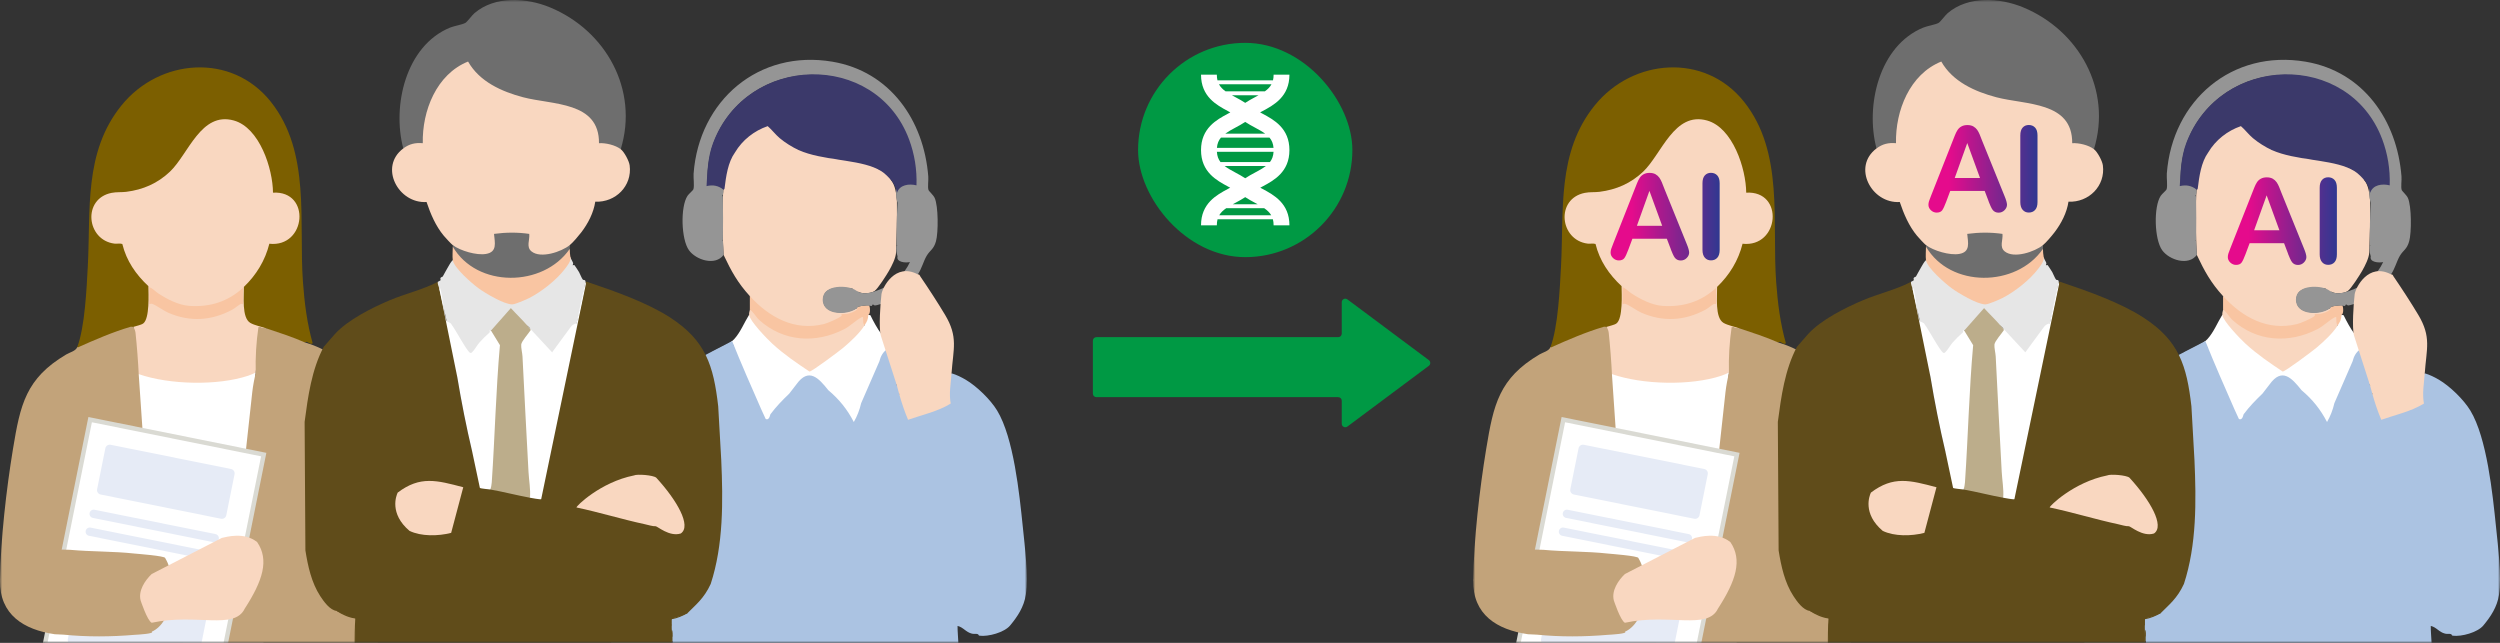 <svg width="560" height="144" viewBox="0 0 560 144" fill="none" xmlns="http://www.w3.org/2000/svg">
<rect x="0" y="0" width="560" height="144" fill="#333333" stroke="none"/>
<g clip-path="url(#clip0_815_187710)">
<mask id="mask0_815_187710" style="mask-type:luminance" maskUnits="userSpaceOnUse" x="330" y="0" width="230" height="144">
<path d="M560 0H330V144H560V0Z" fill="white"/>
</mask>
<g mask="url(#mask0_815_187710)">
<rect x="371" y="136" width="18" height="16" fill="white"/>
<path d="M400.047 76.905C400.028 76.888 399.796 77.067 399.544 76.997C399.186 76.896 398.659 76.3 398.367 76.737L397.328 76.655C394.887 75.74 392.454 74.828 390.029 73.918L389.633 73.547C389.162 73.543 388.691 73.445 388.217 73.253C388.138 73.354 388.064 73.429 388.008 73.418C385.208 72.839 384.592 71.623 384.31 68.941C384.253 68.397 384.185 64.331 384.348 64.119C387.163 61.403 389.021 58.111 390.147 54.383C398.106 55.034 399.454 43.254 390.966 43.357C390.437 38.423 389.113 32.453 385.242 28.998C378.76 23.21 373.603 31.034 370.467 36.092C367.076 41.223 361.244 43.525 355.24 43.5C348.088 44.8 350.226 55.036 357.063 54.239L357.632 54.461C358.629 58.185 360.718 61.316 363.507 63.943C364.055 64.622 363.447 71.537 362.524 72.499C362.069 72.973 360.431 73.683 359.904 73.212C355.603 74.677 351.919 76.254 347.763 77.95C347.443 78.081 347.248 78.272 347.307 77.746C349.013 73.248 349.399 64.65 349.665 59.703C350.345 47.073 348.713 34.109 357.221 23.601C365.729 13.093 381.847 11.757 390.636 22.761C399.686 34.094 396.88 49.699 397.864 63.22C398.199 67.821 398.78 72.476 400.046 76.906L400.047 76.905Z" fill="#7C5F00"/>
<path d="M359.908 73.211C360.506 73.007 361.633 72.793 362.088 72.452C363.551 71.356 363.26 65.833 363.233 64.095C360.425 61.477 358.323 58.429 357.399 54.648C356.825 54.459 356.209 54.645 355.628 54.571C349.34 53.773 348.414 44.502 354.999 43.202C356.134 42.978 357.221 43.102 358.291 42.966C362.058 42.489 365.303 41.072 368.059 38.459C372.214 34.519 375.015 24.934 382.378 26.99C388.147 28.601 391.114 37.793 391.15 43.156C399.729 42.657 398.605 55.504 390.333 54.597C389.394 58.355 387.413 61.592 384.633 64.262C384.678 66.259 384.09 71.166 386.069 72.328C386.989 72.868 388.593 73.19 389.638 73.546C389.332 73.942 388.24 73.248 388.127 73.379C387.883 76.737 387.61 80.102 387.286 83.453L387.051 83.932C378.881 86.975 368.859 86.73 360.748 83.957C360.627 82.405 360.517 80.771 360.41 79.174C360.278 77.192 360.063 75.19 359.908 73.211Z" fill="#F9D7C0"/>
<path d="M383.254 120.728C383.229 120.723 382.967 120.754 382.75 120.728C383.101 119.901 383.916 117.273 382.247 118.041C382.269 117.623 382.211 117.194 382.239 116.776C382.323 115.555 382.724 114.158 382.823 113.03C382.879 112.397 382.586 111.533 382.62 110.947C382.727 109.127 383.872 106.512 383.928 104.684C383.975 103.171 383.262 102.795 381.918 102.5C375.116 101.01 368.213 100.258 361.354 99.215C357.505 98.63 353.674 97.672 349.828 97.053L361.92 99.067L360.745 83.956C360.704 83.371 360.847 83.722 361.132 83.821C367.935 86.186 378.733 86.434 385.565 84.17C386.15 83.976 386.726 83.713 387.283 83.453C386.08 95.899 384.581 108.311 383.252 120.728H383.254Z" fill="white"/>
<path d="M384.424 64.481V68.174C384.261 68.115 384.116 68.01 383.93 68.085C383.564 68.236 382.559 69.09 382.017 69.379C377.354 71.859 372.575 72.171 367.683 70.05C366.674 69.614 364.885 68.306 364.102 68.07C363.809 67.983 363.682 68.076 363.43 68.174V64.311C364.2 64.606 364.769 65.267 365.46 65.725C367.434 67.028 370.018 68.35 372.408 68.517C376.993 68.838 381.035 67.573 384.425 64.481H384.424Z" fill="#F9C5A2"/>
<path d="M415 151.897C415 151.897 412.518 95.37 410.635 87.403C408.753 79.436 398.367 76.736 398.367 76.736C395.491 75.456 392.599 74.555 389.633 73.546C389.059 73.473 388.479 73.374 387.893 73.248C387.396 76.64 387.192 80.041 387.281 83.452C386.974 84.895 386.676 86.343 386.511 87.81L383.392 116.309L383.251 120.728L383.334 121.1C385.437 121.411 386.116 123.383 384.328 124.595C383.254 124.831 383.03 125.557 384.18 125.925C385.458 127.072 384.578 128.375 383.363 129.058L383.454 129.488C384.541 130.843 384.75 132.358 382.716 132.805L382.626 133.053C383.821 135.187 383.691 136.036 381.291 136.967L381.236 137.35L380.227 151.623C380.658 151.623 381.09 151.623 381.521 151.623L381.459 151.897H415Z" fill="#C2A37A"/>
<path d="M360.182 73.854C360.106 73.634 360.009 73.422 359.905 73.212L359.297 73.184C355.258 74.373 351.285 76.096 347.473 77.8C347.692 77.929 347.638 77.911 347.308 77.745C346.969 78.638 345.649 78.919 344.844 79.395C335.786 84.752 334.548 90.623 332.912 100.545C331.427 109.55 330.123 120.944 330.001 130.04L364.501 134.001L361.088 84.047C360.957 81.27 360.658 77.282 360.351 74.506C360.326 74.286 360.257 74.071 360.182 73.854Z" fill="#C2A37A"/>
<path d="M389.075 101.827L350.191 94.001L339.999 144.641L378.883 152.467L389.075 101.827Z" fill="white" stroke="#DADAD3" stroke-miterlimit="10"/>
<path d="M381.754 105.059L354.778 99.63C354.236 99.521 353.709 99.871 353.6 100.413L351.753 109.592C351.644 110.133 351.994 110.66 352.536 110.769L379.512 116.199C380.054 116.308 380.581 115.957 380.69 115.416L382.537 106.237C382.646 105.696 382.296 105.168 381.754 105.059Z" fill="#E6EBF6"/>
<path d="M375.572 136.771L348.596 131.341C348.055 131.232 347.527 131.583 347.418 132.124L345.197 143.159C345.088 143.701 345.439 144.228 345.98 144.337L372.957 149.767C373.498 149.876 374.025 149.525 374.134 148.984L376.355 137.949C376.464 137.407 376.114 136.88 375.572 136.771Z" fill="#E6EBF6"/>
<path d="M378.279 119.64L351.172 114.185C350.667 114.083 350.174 114.41 350.073 114.915C349.971 115.421 350.298 115.913 350.804 116.014L377.911 121.47C378.416 121.572 378.908 121.245 379.01 120.74C379.112 120.234 378.784 119.742 378.279 119.64Z" fill="#E6EBF6"/>
<path d="M377.402 123.64L350.295 118.185C349.789 118.083 349.297 118.41 349.196 118.915C349.094 119.421 349.421 119.913 349.926 120.014L377.034 125.47C377.539 125.572 378.031 125.245 378.133 124.74C378.235 124.234 377.907 123.742 377.402 123.64Z" fill="#E6EBF6"/>
<path d="M360.194 124.001C355.443 123.476 350.44 123.598 345.676 123.156C333.588 122.639 332.18 125.24 330.001 130.04C329.898 137.712 335.339 141.048 342.257 142.068L344.232 142.161C349.456 142.692 354.91 142.648 360.194 142.199C360.949 142.163 364.651 141.943 364 141.501C368.5 139.501 370.261 130.566 367 125.001C366.996 124.519 360.64 124.05 360.194 124.001Z" fill="#C2A37A"/>
<path d="M363.976 139.5C373.976 137.328 382.474 141.229 384.824 136.328C388.878 130.056 390.337 125.42 387.599 121.423C384.664 119.096 380.733 120.273 379.69 120.49L363.976 128.582C362.497 130 360.933 132.294 361.498 134.5C361.498 134.5 362.976 139 363.976 139.5Z" fill="#F9D7C0"/>
<path d="M508.712 33.417C512.795 34.805 517.102 35.551 521.405 36.115C523.558 36.363 525.486 37.031 527.187 38.118C528.077 37.973 529.523 39.428 529.538 40.301C530.564 41.448 530.799 43.53 530.91 45.096C530.951 48.921 530.856 52.802 530.714 56.588C530.631 57.85 529.783 59.517 529.129 60.658C528.593 61.592 526.632 64.692 525.907 65.177C524.991 65.79 523.11 65.888 522.148 65.32C521.823 65.698 520.923 65.132 520.972 64.648C520.463 64.567 519.95 64.504 519.434 64.478C517.507 64.381 514.557 64.354 514.418 66.955C514.294 69.29 516.421 69.991 518.386 69.976C519.787 69.965 520.841 69.581 521.979 69.013C522.32 68.898 522.347 68.972 522.332 69.288C522.299 70.03 519.629 70.853 518.887 70.675C518.412 71.428 517.335 71.878 516.518 72.21C509.673 74.991 503.233 72.333 498.305 67.184L497.961 66.326C495.206 63.303 493.817 60.745 492.082 57.091C491.892 53.696 491.86 50.285 491.881 46.885C491.909 42.524 492.094 37.631 494.433 33.92C494.494 32.565 496.08 31.134 497.146 30.246C498.486 29.13 500.097 28.174 501.796 27.742L502.279 28.068C504.065 30.092 506.046 31.812 508.512 32.955L508.71 33.417H508.712Z" fill="#F9D7C0"/>
<path d="M497.795 70.524C497.936 70.505 498.091 70.521 498.16 70.636C499.285 72.518 500.47 74.092 502.097 75.633C504.718 78.114 508.189 81.158 511.381 82.856C512.001 83.186 521.643 75.325 522.317 74.12C522.689 73.468 523.137 73.053 523.661 72.876C523.571 72.696 523.574 72.475 523.634 72.288C523.797 71.78 524.141 70.742 524.501 70.525L524.968 70.607C526.389 73.519 528.109 76.403 530.908 78.186L531.051 78.753C531.479 78.937 531.478 79.065 531.051 79.257C529.569 78.529 529.586 77.711 528.19 79.167C527.481 79.906 527.597 80.428 527.221 81.221C525.795 84.231 524.59 87.307 523.247 90.345C522.872 91.194 522.104 94.88 521.223 94.882C520.748 94.882 519.888 92.745 519.602 92.298C518.029 89.837 516.653 89.154 514.923 87.237C513.941 86.148 514.282 86.108 512.924 85.206C512.66 85.031 512.444 84.645 512.236 84.55C510.044 83.551 508.2 87.122 507.03 88.408C505.68 89.892 503.937 91.218 502.859 92.969C502.484 93.578 502.511 94.72 501.318 94.12C500.946 93.933 498.468 87.457 498.043 86.481C496.73 83.465 495.007 80.441 494.259 77.247C493.58 77.383 492.626 77.37 492.087 77.836C491.664 78.202 491.491 79.332 491.142 79.413C490.889 79.472 490.438 78.996 490.126 78.965C489.798 78.933 489.502 79.203 489.227 79.258C489.138 78.851 489.434 78.911 489.669 78.785C491.086 78.024 493.392 77.119 494.437 75.987C495.86 74.446 496.694 72.288 497.793 70.527L497.795 70.524Z" fill="white"/>
<path d="M497.965 69.349L498.37 69.229C503.989 76.939 514.97 77.415 522.019 71.272C523.854 69.874 523.78 71.481 523.663 72.875C522.571 74.634 520.47 76.565 518.872 77.908C518.037 78.61 511.842 83.261 511.319 83.227C508.447 81.311 505.547 79.337 503.002 76.992C501.833 75.915 497.941 71.908 497.798 70.525C497.743 70 497.958 69.646 497.966 69.35L497.965 69.349Z" fill="#F9D7C0"/>
<path d="M497.966 66.327C502.265 71.045 507.954 74.222 514.558 72.587C515.381 72.383 517.899 71.313 518.47 70.773C518.645 70.607 518.44 70.369 518.458 70.358C518.531 70.315 519.365 70.368 519.674 70.313C520.36 70.192 521.446 69.861 521.925 69.347C522.173 69.081 521.974 69.026 521.985 69.013C521.838 68.793 522.087 68.565 522.321 68.677C522.581 68.548 524.536 68.31 524.633 68.375C524.92 68.568 525.042 70.342 524.504 70.524C524.423 71.664 524.243 71.942 523.664 72.875C523.205 72.443 523.398 71.791 523.327 71.277C523.295 71.045 523.424 70.989 523.075 71.025C521.613 71.787 520.577 72.976 519.075 73.745C512.699 77.008 505.505 76.575 500.076 71.689C499.368 71.052 498.803 69.896 497.966 69.349C497.993 68.345 497.947 67.331 497.966 66.327Z" fill="#F9C5A2"/>
<path d="M500.483 99.741C500.555 99.813 500.644 100.627 500.065 100.41C499.347 100.141 500.097 99.355 500.483 99.741Z" fill="#EDF0F7"/>
<path d="M530.716 82.613C530.723 82.78 530.714 82.949 530.716 83.117C530.72 83.422 530.726 83.732 530.716 84.037C530.711 84.182 530.787 84.648 530.547 84.375L530.55 81.942C530.846 81.908 530.708 82.414 530.716 82.613Z" fill="#EDF0F7"/>
<path d="M530.888 86.307C530.771 85.913 530.147 85.308 530.888 84.964C530.888 85.411 530.888 85.86 530.888 86.307Z" fill="#EDF0F7"/>
<path d="M539.365 44.332C539.068 43.682 538.057 42.821 537.972 42.534C537.77 41.85 538 40.379 537.936 39.548C536.964 26.99 529.417 16.018 516.474 13.822C499.959 11.02 486.579 22.515 485.368 38.876C485.298 39.817 485.557 41.608 485.332 42.366C485.242 42.671 484.29 43.416 483.99 43.879C482.387 46.346 482.571 53.599 484.32 56.04C485.906 58.253 490.255 59.63 492.085 57.093L491.934 53.853L491.749 53.819C491.853 53.782 491.933 53.744 491.934 53.705C491.989 50.484 491.977 47.176 491.916 43.963C491.916 43.945 491.843 43.928 491.749 43.912C492.044 43.612 492.095 42.692 491.917 42.317C491.579 41.067 489.641 40.893 488.491 41.051C487.828 26.359 500.409 15.176 514.948 16.949C527.27 18.452 534.981 28.678 534.762 40.865C533.198 40.638 530.595 40.939 530.715 42.989C530.731 43.767 530.8 44.707 531.051 45.424C530.876 48.554 530.802 51.727 530.827 54.943L531.051 54.995L530.811 55.049C530.718 55.84 530.799 56.633 531.051 57.43C530.721 58.73 532.802 58.926 533.829 58.702C532.523 61.506 530.299 63.478 527.463 64.687C525.885 65.36 523.719 66.175 522.149 65.321C521.853 65.124 521.283 64.761 520.973 64.649C518.825 63.875 514.329 63.949 514.287 67.081C514.238 70.727 519.908 70.704 521.981 69.014C522.121 68.834 522.142 68.818 522.317 68.678C523.291 68.436 524.275 68.391 525.269 68.543L525.509 68.174L525.951 68.437C526.942 68.383 531.526 66.575 531.704 65.783C531.725 65.688 531.727 65.588 531.724 65.487L532.114 65.605C533.437 64.479 534.667 63.217 535.727 61.839L535.587 61.457C536.487 60.148 536.85 58.525 537.568 57.308C538.329 56.017 539.145 55.893 539.662 54.028C540.2 52.089 540.204 46.167 539.366 44.331L539.365 44.332Z" fill="#959595"/>
<path d="M533.619 31.19C526.161 11.342 497.251 11.96 489.695 32.12C488.555 35.161 488.448 38.49 488.266 41.689C489.759 41.338 490.935 41.588 492.128 42.528L492.291 42.262C492.633 39.509 493.039 36.367 494.648 34.133C496.291 31.372 498.922 29.297 501.962 28.254C502.876 29.035 503.689 30.127 504.646 30.937C505.824 31.934 507.515 32.999 508.924 33.629C511.57 34.811 514.822 35.307 517.99 35.788C518.495 35.872 518.999 35.947 519.504 36.022C522.53 36.501 525.374 37.066 527.4 38.33C528.327 38.908 529.028 39.711 529.751 40.513C530.34 41.291 530.731 42.187 530.927 43.2C531.489 41.374 533.644 41.093 535.293 41.52C535.417 37.994 534.857 34.486 533.619 31.19ZM516.784 35.595C516.379 35.523 515.992 35.438 515.601 35.355C516.344 35.502 517.09 35.635 517.837 35.76C517.487 35.709 517.137 35.657 516.784 35.595Z" fill="#3B396A"/>
<path d="M493.932 130.3C494.251 130.625 492.66 131.52 492.152 130.808C492.059 130.677 492.587 129.236 492.253 128.788C494.005 128.445 492.588 130.327 493.932 130.3Z" fill="#EDF0F7"/>
<path d="M559.101 117.959C558.345 110.573 557.065 98.077 553.36 91.964C551.875 89.515 548.819 86.535 546.324 85.061C545.358 84.491 544.22 83.929 543.146 83.62L542.774 84.074C542.417 85.938 542.314 88.439 542.696 90.262C539.858 91.594 536.921 92.678 533.884 93.513L533.535 93.789C533.015 92.155 532.484 90.514 531.943 88.865L531.39 88.154C531.703 87.467 531.507 86.727 530.886 86.307C530.684 85.808 530.684 85.36 530.886 84.964L530.718 82.613C531.447 82.089 531.505 79.99 531.054 79.255C529.416 76.752 527.483 78.759 526.986 80.927L522.897 90.317C522.544 91.85 521.995 93.256 521.252 94.535C519.813 91.729 517.995 89.465 515.544 87.403C513.362 84.662 511.158 82.255 508.404 86.085L506.786 88.178C505.234 89.664 503.869 91.072 502.575 92.793C502.347 93.745 501.993 94.097 501.513 93.848L500.537 91.727C498.432 86.931 495.956 81.321 493.995 76.397L486.063 80.53C486.061 80.539 486.063 80.558 486.066 80.579C481.443 83.072 473.879 87.875 472.587 93.18C470.705 100.912 466.234 151.203 466.234 151.203L474.682 151.312L474.451 151.62C474.625 151.898 475.088 151.788 475.372 151.791C494.87 151.996 514.41 151.844 533.908 151.788C537.548 151.778 541.219 151.822 544.836 151.715C545.129 151.511 545.035 150.451 544.825 150.109C544.891 149.387 544.831 148.504 544.825 147.758C544.817 146.809 544.69 145.976 544.657 145.072C544.64 144.626 544.677 144.174 544.657 143.729C544.605 142.552 544.484 141.383 544.49 140.204C545.806 140.513 546.306 141.589 547.721 141.941C548.169 142.052 548.683 141.911 549.06 142.061C549.214 142.122 549.14 142.36 549.434 142.398C551.378 142.648 554.966 141.668 556.256 140.121C557.914 138.132 559.374 135.944 559.78 133.225C560.397 129.097 559.55 122.346 559.101 117.956V117.959ZM477.56 151.352L477.827 151.355C477.821 151.446 477.816 151.53 477.81 151.622L477.56 151.352Z" fill="#ABC3E2"/>
<path d="M527.309 75.194C526.815 73.5 527.201 67.919 527.448 65.908C527.66 64.39 530.532 58.759 535.587 61.458C536.003 61.431 536.013 61.718 536.178 61.959C537.974 64.583 540.074 67.813 541.703 70.539C544.675 75.512 543.528 78.135 543.145 83.621C542.988 85.87 542.539 88.149 542.96 90.396C540.081 92.174 536.598 92.911 533.406 94.033C532.585 92.089 531.956 90.183 531.388 88.155C531.215 87.538 531.067 86.923 530.884 86.308L527.309 75.194Z" fill="#F9D7C0"/>
<path d="M491.559 103.027C491.967 112.28 492.066 122.016 489.199 130.802C487.673 134.114 485.791 135.51 483.992 137.35C482.876 137.872 481.713 138.275 480.503 138.557C480.481 138.671 480.454 138.762 480.414 138.768C478.939 139.015 476.887 138.885 475.355 138.745C467.841 138.058 460.685 135.614 453.594 133.106C445.76 130.12 437.937 127.107 430.124 124.067C429.851 124.244 429.767 124.669 430.089 124.843L447.978 131.754C448.05 131.881 448.18 132.221 448.168 132.245C447.786 133.023 438.974 135.088 437.208 135.499C430.714 137.011 424.289 137.966 417.701 138.679C415.845 138.88 413.791 139.06 411.933 138.913C409.497 138.721 407.525 137.827 405.386 136.844C403.91 136.665 402.546 134.776 401.727 133.516C399.764 130.495 398.968 126.801 398.41 123.291L398.234 94.502C398.978 88.876 399.805 82.786 402.52 77.682L404.964 74.884C407.868 71.66 413.32 68.941 417.314 67.249C420.621 65.849 425.021 64.784 428.061 63.133C428.469 63.42 428.817 64.279 428.397 64.644C428.967 66.817 429.434 69.014 429.797 71.236C431.185 75.511 431.953 79.987 432.428 84.457C433.355 90.106 434.475 95.703 435.787 101.247L436.148 101.328L437.777 109.017L439.649 109.279L439.818 109.641C440.587 109.398 441.357 109.55 442.119 109.745C444.299 110.113 446.738 110.614 448.72 111.488L448.978 111.194L450.948 111.482L459.011 72.67C459.143 72.603 459.251 72.531 459.271 72.439C459.952 69.33 460.638 66.189 461.149 63.131C461.501 63.061 461.749 63.219 462.05 63.32C467.776 65.24 475.086 67.86 480.114 71.121C488.09 76.294 489.823 81.859 490.878 91.004L491.558 103.022L491.559 103.027Z" fill="#604C1A"/>
<path d="M420.335 33.249C420.796 31.901 423.06 31.665 424.382 31.73C424.307 24.48 427.621 16.067 434.933 13.518C439.252 20.316 447.41 21.746 454.725 22.838C459.987 23.964 464.244 25.616 464.621 31.73C466.147 31.777 467.69 32.153 468.991 32.97L469.043 33.419C469.836 34.025 470.913 36.051 471.044 37.043C471.65 41.64 467.89 45.383 463.339 45.179C462.977 47.647 461.712 50.081 460.211 52.042C459.628 52.804 458.33 54.345 457.622 54.911L457.416 55.478C453.939 57.795 446.637 59.076 448.233 52.676C445.84 52.371 443.419 52.4 441.023 52.667C441.91 56.957 439.561 57.871 435.633 57.015C434.232 56.71 432.164 56.179 431.42 54.911C431.056 54.642 429.76 53.227 429.409 52.807C427.593 50.634 426.442 47.908 425.548 45.249C419.228 45.661 414.806 37.388 420.334 33.251L420.335 33.249Z" fill="#F9D7C0"/>
<path d="M409.42 151.622L409.258 151.566C409.432 147.616 409.56 143.657 409.641 139.688L410.029 139.557C423.515 140.111 437.065 136.454 449.971 132.661C453.472 133.826 456.995 135.029 460.541 136.27C466.966 138.406 473.634 139.65 480.382 139.863C480.362 141.238 480.403 142.54 480.466 143.899C480.591 146.482 480.647 149.057 480.634 151.623C480.192 151.767 477.972 151.616 477.275 151.623C454.671 151.858 432.027 151.633 409.419 151.623L409.42 151.622Z" fill="#604C1A"/>
<path d="M469.044 33.417C467.832 32.491 465.693 31.987 464.174 32.073C464.253 22.692 453.767 23.527 447.173 21.784C442.362 20.512 437.389 18.284 434.848 13.785C427.76 16.635 424.547 24.832 424.703 32.075C423.002 31.929 421.683 32.242 420.336 33.249C417.802 23.71 420.89 10.26 430.803 6.186C431.753 5.796 433.594 5.517 434.265 5.114C434.694 4.856 435.702 3.442 436.29 2.94C440.875 -0.975 447.931 -0.528 453.201 1.652C465.718 6.83 473.122 20.119 469.044 33.417Z" fill="#6E6E6E"/>
<path d="M457.791 57.596C457.901 58.075 458.279 58.584 458.377 58.92C458.428 59.096 458.247 59.37 458.296 59.443C458.308 59.46 458.558 59.27 458.711 59.429C458.81 59.531 459.561 60.72 459.714 60.967C459.901 61.27 460.307 62.365 460.558 62.638C460.719 62.813 460.967 62.562 461.15 62.968C460.645 66.237 459.959 69.628 459.074 72.798L458.585 72.996C456.972 75.073 455.354 77.127 453.73 79.16L453.318 79.034L448.804 74.17C448.919 73.809 448.723 73.433 448.216 73.043L447.484 72.716L444.443 69.521L440.368 74.125L439.985 74.051C439.778 73.947 439.785 74.099 440.005 74.506C438.55 75.88 437.259 77.35 436.141 78.977C435.358 79.656 434.6 79.246 433.866 77.745L430.816 72.761L430.166 72.388C429.563 69.791 428.973 67.211 428.396 64.649C428.303 64.2 427.979 63.672 428.06 63.138C428.141 63.094 428.638 62.842 428.656 62.811C428.747 62.66 428.6 62.409 428.657 62.289C428.764 62.064 429.123 62.028 429.184 61.926C429.527 61.351 429.89 60.584 430.236 60.034C430.603 59.45 430.911 58.732 431.419 58.269L431.777 58.349C434.075 62.346 439.125 66.136 443.516 67.606C445.476 68.262 448.732 66.427 450.351 65.321C453.03 63.491 456.456 60.901 457.468 57.783L457.788 57.598L457.791 57.596Z" fill="#E6E6E6"/>
<path d="M461.15 63.136C461.199 63.35 461.276 63.55 461.205 63.774L451.226 111.812C451.076 111.94 449.102 111.562 448.722 111.493L448.414 110.954C447.734 99.533 447.088 88.18 446.477 76.895C447.057 75.826 447.727 74.821 448.486 73.878C448.14 73.591 448.051 73.313 448.219 73.044L453.671 78.92L457.798 73.301C458.184 72.77 458.528 72.593 459.146 72.431L461.152 62.969C461.17 63.01 461.139 63.079 461.152 63.137L461.15 63.136Z" fill="white"/>
<path d="M455.691 133.491C462.908 135.993 471.558 138.777 479.211 138.511C481.093 138.446 481.608 138.263 483.321 137.432C483.491 137.349 483.895 137.014 483.995 137.35C482.986 137.953 481.636 138.54 480.475 138.7C480.463 139.479 480.463 140.265 480.468 141.044L480.636 142.723C480.638 143.003 480.636 143.283 480.636 143.563L480.468 143.899C480.045 143.398 480.473 140.208 480.301 140.036C471.712 140.238 463.21 137.626 455.187 134.835C453.458 134.234 451.789 133.354 449.999 132.987C438.555 136.525 425.911 139.571 413.871 140.035C412.484 140.088 411.133 139.946 409.757 139.868L409.422 151.622C409.31 151.622 409.198 151.622 409.086 151.622C409.398 149.963 409.244 148.125 409.254 146.417L409.422 144.738C409.433 142.664 409.451 140.601 409.582 138.533C408.125 138.372 406.593 137.654 405.391 136.847C405.501 136.492 405.886 136.854 406.048 136.946C410.12 139.261 414.702 138.642 419.246 138.189C426.276 137.489 434.299 135.968 441.125 134.202C443.456 133.599 445.76 132.871 448.051 132.144L430.072 125.187C429.315 125.014 429.425 123.821 430.17 123.75" fill="#604C1A"/>
<path d="M431.422 54.909C433.14 56.181 436.729 57.239 438.856 56.884C441.443 56.452 440.838 54.35 440.66 52.391C443.293 52.038 445.92 52.007 448.552 52.392C448.715 53.747 447.794 55.31 449.068 56.326C451.143 57.98 455.756 56.402 457.624 54.909C457.627 55.189 457.62 55.469 457.624 55.749C457.254 57.342 455.583 58.653 454.255 59.582C448.497 63.613 439.833 63.639 434.323 59.142C433.098 58.142 431.695 56.833 431.422 55.245V54.909Z" fill="#6E6E6E"/>
<path d="M457.621 55.749C457.629 56.265 457.678 57.112 457.789 57.596C457.931 58.51 457.069 59.537 456.515 60.268C454.682 62.69 451.27 65.377 448.558 66.753C447.843 67.116 445.457 68.159 444.766 68.182C442.995 68.24 438.649 65.646 437.148 64.545C435.706 63.488 431.656 59.959 431.419 58.267C431.302 57.43 431.419 56.148 431.419 55.245C436.82 64.538 451.655 64.397 457.621 55.749Z" fill="#F9C5A2"/>
<path d="M448.215 73.043C448.375 73.231 448.903 73.775 448.874 73.942C448.422 74.678 446.83 76.415 446.753 77.177C446.686 77.844 447.003 79.125 447.038 79.844C447.462 88.467 447.924 97.074 448.385 105.698C448.488 107.625 448.864 109.55 448.719 111.492C445.747 110.953 442.801 110.167 439.817 109.645C439.603 109.308 439.592 108.874 439.785 108.341C440.301 98.021 440.927 87.692 441.665 77.355L439.824 74.429L439.985 74.049L444.436 69.015C445.661 70.375 447.033 71.651 448.215 73.043Z" fill="#BCAD8B"/>
<path d="M428.398 64.648L428.589 64.539C429.048 65.633 429.647 71.46 430.115 72C430.191 72.088 431.057 72.268 431.158 72.72C431.937 73.663 434.546 78.62 435.282 79.016C435.56 79.166 435.618 79 435.797 78.845C436.259 78.445 436.89 77.295 437.382 76.736C438.082 75.94 438.872 75.179 439.669 74.476C439.883 74.125 439.367 73.636 439.988 74.052L441.986 77.316C441.076 87.537 440.853 97.813 440.154 108.051C440.123 108.499 440.005 109.24 439.82 109.648C439.44 109.582 437.622 109.448 437.492 109.289L435.789 101.253C434.481 95.69 433.361 90.093 432.43 84.463C431.068 77.866 429.77 71.246 428.399 64.65L428.398 64.648Z" fill="white"/>
<path d="M476.838 117.871C477.217 117.826 479.949 120.321 482.498 119.5C484.949 117.821 481.644 112.068 476.998 107C476.314 106.421 472.676 106.149 472 106.5C464.498 108 458.971 113.448 459.135 113.674C464.27 114.753 469.321 116.324 474.448 117.425C475.068 117.559 476.288 117.936 476.838 117.871Z" fill="#F9D7C0"/>
<path d="M419.083 110.342C424.116 106.529 427.842 107.584 433.769 109.143L431.059 119.364C428.159 120.111 424.335 120.181 421.723 118.911C417.16 115.037 418.757 111.023 419.083 110.342Z" fill="#F9D7C0"/>
<path d="M480.631 147.257L480.799 148.936C480.803 149.675 480.892 150.689 480.804 151.379C480.782 151.55 480.802 151.567 480.631 151.622C480.642 149.065 480.266 146.468 480.463 143.898C480.474 143.756 480.468 143.607 480.631 143.562C480.634 144.791 480.625 146.027 480.631 147.256V147.257Z" fill="#371A01"/>
<path d="M480.636 142.723C480.329 142.336 480.471 141.571 480.468 141.044C480.775 141.43 480.633 142.196 480.636 142.723Z" fill="#604C1A"/>
</g>
<rect x="254.93" y="9.6" width="48" height="48" rx="24" fill="#009944"/>
<path d="M288.831 33.62C288.831 28.697 285.338 26.823 282.788 25.456C282.612 25.362 282.44 25.269 282.268 25.176C282.439 25.083 282.612 24.989 282.788 24.895C285.338 23.528 288.831 21.655 288.831 16.732H285.289C285.289 17.202 285.24 17.616 285.149 17.991H272.711C272.619 17.616 272.57 17.202 272.57 16.732H269.029C269.029 21.655 272.522 23.528 275.072 24.895C275.248 24.99 275.42 25.083 275.591 25.176C275.42 25.269 275.247 25.362 275.072 25.456C272.522 26.824 269.029 28.697 269.029 33.62C269.029 38.542 272.522 40.415 275.072 41.783C275.235 41.871 275.396 41.958 275.556 42.044C275.396 42.131 275.235 42.217 275.072 42.305C272.522 43.672 269.029 45.545 269.029 50.468H272.57C272.57 49.956 272.626 49.509 272.734 49.109H285.125C285.233 49.509 285.289 49.956 285.289 50.468H288.831C288.831 45.545 285.338 43.672 282.788 42.305C282.625 42.217 282.464 42.13 282.304 42.044C282.463 41.957 282.625 41.871 282.788 41.783C285.339 40.415 288.831 38.542 288.831 33.62ZM284.372 30.827C284.886 31.437 285.194 32.157 285.27 33.123H272.589C272.666 32.157 272.974 31.437 273.488 30.827H284.372ZM273.396 36.304C272.918 35.695 272.643 34.97 272.584 34.008H285.275C285.217 34.97 284.941 35.695 284.463 36.304H273.396ZM278.93 23.04C278.225 22.568 277.478 22.166 276.746 21.774C276.47 21.627 276.21 21.485 275.959 21.345H281.9C281.65 21.485 281.39 21.627 281.114 21.774C280.383 22.167 279.635 22.568 278.93 23.04ZM284.814 18.876C284.483 19.494 283.984 19.991 283.332 20.46H274.528C273.875 19.992 273.376 19.494 273.046 18.876H284.814ZM276.746 28.577C277.477 28.184 278.225 27.783 278.93 27.311C279.635 27.783 280.383 28.184 281.114 28.577C282.013 29.059 282.777 29.486 283.399 29.942H274.461C275.083 29.485 275.847 29.059 276.746 28.577ZM274.315 37.19H283.545C282.898 37.687 282.084 38.142 281.114 38.662C280.383 39.055 279.635 39.456 278.93 39.928C278.225 39.456 277.478 39.055 276.746 38.662C275.776 38.142 274.962 37.687 274.315 37.19ZM278.93 44.16C279.635 44.632 280.383 45.033 281.115 45.425C281.325 45.538 281.525 45.647 281.721 45.755H276.14C276.335 45.647 276.535 45.538 276.746 45.425C277.478 45.033 278.225 44.632 278.93 44.16ZM273.103 48.224C273.457 47.609 273.984 47.113 274.67 46.641H283.189C283.875 47.113 284.401 47.609 284.756 48.224H273.103Z" fill="white"/>
<path d="M320.063 80.668C320.487 80.985 320.487 81.621 320.063 81.938L301.816 95.545C301.294 95.935 300.551 95.562 300.551 94.91V89.757C300.551 89.32 300.196 88.965 299.759 88.965H245.597C245.159 88.965 244.805 88.611 244.805 88.173V76.317C244.805 75.879 245.159 75.525 245.597 75.525H299.759C300.196 75.525 300.551 75.17 300.551 74.733V67.696C300.551 67.044 301.294 66.672 301.816 67.061L320.063 80.668Z" fill="#009944"/>
<path d="M445.475 45.144L444.569 42.765H436.853L435.946 45.194C435.594 46.138 435.292 46.78 435.04 47.12C434.788 47.447 434.386 47.623 433.807 47.623C433.328 47.623 432.9 47.447 432.523 47.095C432.158 46.742 431.969 46.34 431.969 45.886C431.969 45.622 432.007 45.358 432.095 45.081C432.183 44.804 432.321 44.426 432.523 43.935L437.381 31.613C437.52 31.26 437.683 30.832 437.885 30.341C438.074 29.85 438.288 29.435 438.502 29.108C438.716 28.78 439.005 28.516 439.37 28.315C439.735 28.113 440.176 28.013 440.692 28.013C441.208 28.013 441.674 28.113 442.026 28.315C442.379 28.516 442.668 28.78 442.895 29.095C443.109 29.41 443.297 29.762 443.448 30.127C443.599 30.492 443.788 30.983 444.027 31.6L448.987 43.847C449.377 44.779 449.566 45.458 449.566 45.874C449.566 46.289 449.377 46.717 449.012 47.082C448.647 47.447 448.206 47.636 447.69 47.636C447.388 47.636 447.124 47.586 446.91 47.472C446.696 47.359 446.507 47.221 446.369 47.032C446.218 46.843 446.067 46.566 445.89 46.176C445.727 45.798 445.576 45.458 445.462 45.156L445.475 45.144ZM437.86 39.87H443.524L440.667 32.041L437.86 39.87ZM452.549 45.27V30.329C452.549 29.548 452.725 28.969 453.078 28.579C453.43 28.189 453.883 28 454.45 28C455.016 28 455.494 28.189 455.859 28.579C456.212 28.957 456.401 29.548 456.401 30.329V45.27C456.401 46.05 456.224 46.642 455.859 47.032C455.507 47.422 455.029 47.611 454.45 47.611C453.871 47.611 453.443 47.409 453.09 47.019C452.738 46.629 452.549 46.037 452.549 45.27Z" fill="url(#paint0_linear_815_187710)"/>
<path d="M374.28 55.857L373.373 53.478H365.657L364.751 55.907C364.399 56.852 364.097 57.493 363.845 57.833C363.593 58.161 363.19 58.337 362.611 58.337C362.133 58.337 361.705 58.161 361.327 57.808C360.962 57.456 360.774 57.053 360.774 56.6C360.774 56.335 360.811 56.071 360.899 55.794C360.988 55.517 361.126 55.14 361.327 54.649L366.186 42.326C366.325 41.974 366.488 41.545 366.69 41.055C366.878 40.564 367.092 40.148 367.306 39.821C367.52 39.494 367.81 39.23 368.175 39.028C368.54 38.827 368.98 38.726 369.497 38.726C370.013 38.726 370.478 38.827 370.831 39.028C371.183 39.23 371.473 39.494 371.699 39.809C371.913 40.123 372.102 40.476 372.253 40.841C372.404 41.206 372.593 41.697 372.832 42.313L377.791 54.561C378.182 55.492 378.37 56.172 378.37 56.587C378.37 57.003 378.182 57.431 377.817 57.795C377.452 58.161 377.011 58.349 376.495 58.349C376.193 58.349 375.929 58.299 375.715 58.186C375.501 58.072 375.312 57.934 375.173 57.745C375.022 57.556 374.871 57.279 374.695 56.889C374.531 56.512 374.38 56.172 374.267 55.87L374.28 55.857ZM366.664 50.583H372.329L369.471 42.754L366.664 50.583ZM381.354 55.983V41.042C381.354 40.262 381.53 39.683 381.882 39.292C382.235 38.902 382.688 38.713 383.254 38.713C383.821 38.713 384.299 38.902 384.664 39.292C385.017 39.67 385.205 40.262 385.205 41.042V55.983C385.205 56.763 385.029 57.355 384.664 57.745C384.312 58.135 383.833 58.324 383.254 58.324C382.675 58.324 382.247 58.123 381.895 57.733C381.542 57.342 381.354 56.751 381.354 55.983Z" fill="url(#paint1_linear_815_187710)"/>
<path d="M512.537 56.857L511.631 54.478H503.915L503.009 56.907C502.657 57.852 502.354 58.493 502.103 58.833C501.851 59.161 501.448 59.337 500.869 59.337C500.391 59.337 499.963 59.161 499.585 58.808C499.22 58.456 499.031 58.053 499.031 57.6C499.031 57.335 499.069 57.071 499.157 56.794C499.245 56.517 499.384 56.14 499.585 55.649L504.444 43.326C504.582 42.974 504.746 42.545 504.947 42.055C505.136 41.564 505.35 41.148 505.564 40.821C505.778 40.494 506.068 40.23 506.433 40.028C506.798 39.827 507.238 39.726 507.754 39.726C508.27 39.726 508.736 39.827 509.089 40.028C509.441 40.23 509.731 40.494 509.957 40.809C510.171 41.123 510.36 41.476 510.511 41.841C510.662 42.206 510.851 42.697 511.09 43.313L516.049 55.561C516.439 56.492 516.628 57.172 516.628 57.587C516.628 58.003 516.439 58.431 516.074 58.795C515.709 59.161 515.269 59.349 514.753 59.349C514.451 59.349 514.186 59.299 513.972 59.186C513.758 59.072 513.57 58.934 513.431 58.745C513.28 58.556 513.129 58.279 512.953 57.889C512.789 57.512 512.638 57.172 512.525 56.87L512.537 56.857ZM504.922 51.583H510.586L507.729 43.754L504.922 51.583ZM519.611 56.983V42.042C519.611 41.262 519.788 40.683 520.14 40.292C520.493 39.902 520.946 39.713 521.512 39.713C522.079 39.713 522.557 39.902 522.922 40.292C523.274 40.67 523.463 41.262 523.463 42.042V56.983C523.463 57.763 523.287 58.355 522.922 58.745C522.569 59.135 522.091 59.324 521.512 59.324C520.933 59.324 520.505 59.123 520.153 58.733C519.8 58.342 519.611 57.751 519.611 56.983Z" fill="url(#paint2_linear_815_187710)"/>
<mask id="mask1_815_187710" style="mask-type:luminance" maskUnits="userSpaceOnUse" x="0" y="0" width="230" height="144">
<path d="M230 0H0V144H230V0Z" fill="white"/>
</mask>
<g mask="url(#mask1_815_187710)">
<rect x="41" y="136" width="18" height="16" fill="white"/>
<path d="M70.047 76.905C70.028 76.888 69.796 77.067 69.544 76.997C69.186 76.896 68.659 76.3 68.367 76.737L67.328 76.655C64.887 75.74 62.454 74.828 60.029 73.918L59.633 73.547C59.162 73.543 58.691 73.445 58.217 73.253C58.138 73.354 58.064 73.429 58.008 73.418C55.208 72.839 54.592 71.623 54.31 68.941C54.253 68.397 54.185 64.331 54.348 64.119C57.163 61.403 59.021 58.111 60.147 54.383C68.106 55.034 69.454 43.254 60.966 43.357C60.437 38.423 59.113 32.453 55.242 28.998C48.76 23.21 43.603 31.034 40.467 36.092C37.076 41.223 31.244 43.525 25.24 43.5C18.088 44.8 20.226 55.036 27.063 54.239L27.632 54.461C28.629 58.185 30.718 61.316 33.507 63.943C34.055 64.622 33.447 71.537 32.524 72.499C32.069 72.973 30.431 73.683 29.904 73.212C25.603 74.677 21.919 76.254 17.763 77.95C17.443 78.081 17.248 78.272 17.307 77.746C19.013 73.248 19.399 64.65 19.665 59.703C20.345 47.073 18.713 34.109 27.221 23.601C35.729 13.093 51.847 11.757 60.636 22.761C69.686 34.094 66.88 49.699 67.864 63.22C68.199 67.821 68.78 72.476 70.046 76.906L70.047 76.905Z" fill="#7C5F00"/>
<path d="M29.908 73.211C30.506 73.007 31.633 72.793 32.088 72.452C33.551 71.356 33.26 65.833 33.233 64.095C30.425 61.477 28.323 58.429 27.399 54.648C26.825 54.459 26.209 54.645 25.628 54.571C19.34 53.773 18.414 44.502 24.999 43.202C26.134 42.978 27.221 43.102 28.291 42.966C32.058 42.489 35.303 41.072 38.059 38.459C42.214 34.519 45.015 24.934 52.378 26.99C58.147 28.601 61.114 37.793 61.15 43.156C69.729 42.657 68.605 55.504 60.333 54.597C59.394 58.355 57.413 61.592 54.633 64.262C54.678 66.259 54.09 71.166 56.069 72.328C56.989 72.868 58.593 73.19 59.638 73.546C59.332 73.942 58.24 73.248 58.127 73.379C57.883 76.737 57.61 80.102 57.286 83.453L57.051 83.932C48.881 86.975 38.859 86.73 30.748 83.957C30.627 82.405 30.517 80.771 30.41 79.174C30.278 77.192 30.063 75.19 29.908 73.211Z" fill="#F9D7C0"/>
<path d="M53.254 120.728C53.229 120.723 52.967 120.754 52.75 120.728C53.101 119.901 53.916 117.273 52.247 118.041C52.269 117.623 52.211 117.194 52.239 116.776C52.323 115.555 52.724 114.158 52.823 113.03C52.879 112.397 52.586 111.533 52.62 110.947C52.727 109.127 53.872 106.512 53.928 104.684C53.975 103.171 53.262 102.795 51.918 102.5C45.116 101.01 38.213 100.258 31.354 99.215C27.505 98.63 23.674 97.672 19.828 97.053L31.92 99.067L30.745 83.956C30.704 83.371 30.847 83.722 31.132 83.821C37.935 86.186 48.733 86.434 55.565 84.17C56.15 83.976 56.726 83.713 57.283 83.453C56.08 95.899 54.581 108.311 53.252 120.728H53.254Z" fill="white"/>
<path d="M54.424 64.481V68.174C54.261 68.115 54.116 68.01 53.93 68.085C53.564 68.236 52.559 69.09 52.017 69.379C47.354 71.859 42.575 72.171 37.683 70.05C36.674 69.614 34.885 68.306 34.102 68.07C33.809 67.983 33.682 68.076 33.43 68.174V64.311C34.2 64.606 34.769 65.267 35.46 65.725C37.434 67.028 40.018 68.35 42.408 68.517C46.993 68.838 51.035 67.573 54.425 64.481H54.424Z" fill="#F9C5A2"/>
<path d="M85 151.897C85 151.897 82.518 95.37 80.635 87.403C78.753 79.436 68.367 76.736 68.367 76.736C65.491 75.456 62.599 74.555 59.633 73.546C59.059 73.473 58.479 73.374 57.893 73.248C57.396 76.64 57.192 80.041 57.281 83.452C56.974 84.895 56.676 86.343 56.511 87.81L53.392 116.309L53.251 120.728L53.334 121.1C55.437 121.411 56.116 123.383 54.328 124.595C53.254 124.831 53.03 125.557 54.18 125.925C55.458 127.072 54.578 128.375 53.363 129.058L53.454 129.488C54.541 130.843 54.75 132.358 52.716 132.805L52.626 133.053C53.821 135.187 53.691 136.036 51.291 136.967L51.236 137.35L50.227 151.623C50.658 151.623 51.09 151.623 51.521 151.623L51.459 151.897H85Z" fill="#C2A37A"/>
<path d="M30.182 73.854C30.106 73.634 30.009 73.422 29.905 73.212L29.297 73.184C25.258 74.373 21.285 76.096 17.473 77.8C17.692 77.929 17.638 77.911 17.308 77.745C16.969 78.638 15.649 78.919 14.844 79.395C5.786 84.752 4.548 90.623 2.912 100.545C1.427 109.55 0.123 120.944 0.001 130.04L34.501 134.001L31.088 84.047C30.957 81.27 30.658 77.282 30.351 74.506C30.326 74.286 30.257 74.071 30.182 73.854Z" fill="#C2A37A"/>
<path d="M59.075 101.827L20.191 94.001L9.999 144.641L48.883 152.467L59.075 101.827Z" fill="white" stroke="#DADAD3" stroke-miterlimit="10"/>
<path d="M51.754 105.059L24.778 99.63C24.236 99.521 23.709 99.871 23.6 100.413L21.753 109.592C21.644 110.133 21.994 110.66 22.536 110.769L49.512 116.199C50.054 116.308 50.581 115.957 50.69 115.416L52.537 106.237C52.646 105.696 52.296 105.168 51.754 105.059Z" fill="#E6EBF6"/>
<path d="M45.572 136.771L18.596 131.341C18.055 131.232 17.527 131.583 17.418 132.124L15.197 143.159C15.088 143.701 15.439 144.228 15.98 144.337L42.957 149.767C43.498 149.876 44.026 149.525 44.135 148.984L46.355 137.949C46.464 137.407 46.114 136.88 45.572 136.771Z" fill="#E6EBF6"/>
<path d="M48.279 119.64L21.172 114.185C20.667 114.083 20.174 114.41 20.073 114.915C19.971 115.421 20.298 115.913 20.804 116.014L47.911 121.47C48.416 121.572 48.908 121.245 49.01 120.74C49.112 120.234 48.785 119.742 48.279 119.64Z" fill="#E6EBF6"/>
<path d="M47.402 123.64L20.295 118.185C19.789 118.083 19.297 118.41 19.196 118.915C19.094 119.421 19.421 119.913 19.926 120.014L47.034 125.47C47.539 125.572 48.031 125.245 48.133 124.74C48.234 124.234 47.907 123.742 47.402 123.64Z" fill="#E6EBF6"/>
<path d="M30.194 124.001C25.443 123.476 20.44 123.598 15.676 123.156C3.588 122.639 2.18 125.24 0.001 130.04C-0.102 137.712 5.339 141.048 12.257 142.068L14.232 142.161C19.456 142.692 24.91 142.648 30.194 142.199C30.949 142.163 34.651 141.943 34 141.501C38.5 139.501 40.261 130.566 37 125.001C36.996 124.519 30.64 124.05 30.194 124.001Z" fill="#C2A37A"/>
<path d="M33.976 139.5C43.976 137.328 52.474 141.229 54.824 136.328C58.878 130.056 60.337 125.42 57.599 121.423C54.664 119.096 50.733 120.273 49.69 120.49L33.976 128.582C32.497 130 30.933 132.294 31.498 134.5C31.498 134.5 32.976 139 33.976 139.5Z" fill="#F9D7C0"/>
<path d="M178.712 33.417C182.795 34.805 187.102 35.551 191.405 36.115C193.558 36.363 195.486 37.031 197.187 38.118C198.077 37.973 199.523 39.428 199.538 40.301C200.564 41.448 200.799 43.53 200.91 45.096C200.951 48.921 200.856 52.802 200.714 56.588C200.631 57.85 199.783 59.517 199.129 60.658C198.593 61.592 196.632 64.692 195.907 65.177C194.991 65.79 193.11 65.888 192.148 65.32C191.823 65.698 190.923 65.132 190.972 64.648C190.463 64.567 189.95 64.504 189.434 64.478C187.507 64.381 184.557 64.354 184.418 66.955C184.294 69.29 186.421 69.991 188.386 69.976C189.787 69.965 190.841 69.581 191.979 69.013C192.32 68.898 192.347 68.972 192.332 69.288C192.299 70.03 189.629 70.853 188.887 70.675C188.412 71.428 187.335 71.878 186.518 72.21C179.673 74.991 173.233 72.333 168.305 67.184L167.961 66.326C165.206 63.303 163.817 60.745 162.082 57.091C161.892 53.696 161.86 50.285 161.881 46.885C161.909 42.524 162.094 37.631 164.433 33.92C164.494 32.565 166.08 31.134 167.146 30.246C168.486 29.13 170.097 28.174 171.796 27.742L172.279 28.068C174.065 30.092 176.046 31.812 178.512 32.955L178.71 33.417H178.712Z" fill="#F9D7C0"/>
<path d="M167.795 70.524C167.936 70.505 168.091 70.521 168.16 70.636C169.285 72.518 170.47 74.092 172.097 75.633C174.718 78.114 178.189 81.158 181.381 82.856C182.001 83.186 191.643 75.325 192.317 74.12C192.689 73.468 193.137 73.053 193.661 72.876C193.571 72.696 193.574 72.475 193.634 72.288C193.797 71.78 194.141 70.742 194.501 70.525L194.968 70.607C196.389 73.519 198.109 76.403 200.908 78.186L201.051 78.753C201.479 78.937 201.478 79.065 201.051 79.257C199.569 78.529 199.586 77.711 198.19 79.167C197.481 79.906 197.597 80.428 197.221 81.221C195.795 84.231 194.59 87.307 193.247 90.345C192.872 91.194 192.104 94.88 191.223 94.882C190.748 94.882 189.888 92.745 189.602 92.298C188.029 89.837 186.653 89.154 184.923 87.237C183.941 86.148 184.282 86.108 182.924 85.206C182.66 85.031 182.444 84.645 182.236 84.55C180.044 83.551 178.2 87.122 177.03 88.408C175.68 89.892 173.937 91.218 172.859 92.969C172.484 93.578 172.511 94.72 171.318 94.12C170.946 93.933 168.468 87.457 168.043 86.481C166.73 83.465 165.007 80.441 164.259 77.247C163.58 77.383 162.626 77.37 162.087 77.836C161.664 78.202 161.491 79.332 161.142 79.413C160.889 79.472 160.438 78.996 160.126 78.965C159.798 78.933 159.502 79.203 159.227 79.258C159.138 78.851 159.434 78.911 159.669 78.785C161.086 78.024 163.392 77.119 164.437 75.987C165.86 74.446 166.694 72.288 167.793 70.527L167.795 70.524Z" fill="white"/>
<path d="M167.965 69.349L168.37 69.229C173.989 76.939 184.97 77.415 192.019 71.272C193.854 69.874 193.78 71.481 193.663 72.875C192.571 74.634 190.47 76.565 188.872 77.908C188.037 78.61 181.842 83.261 181.319 83.227C178.447 81.311 175.547 79.337 173.002 76.992C171.833 75.915 167.941 71.908 167.798 70.525C167.743 70 167.958 69.646 167.966 69.35L167.965 69.349Z" fill="#F9D7C0"/>
<path d="M167.966 66.327C172.265 71.045 177.954 74.222 184.558 72.587C185.381 72.383 187.899 71.313 188.47 70.773C188.645 70.607 188.44 70.369 188.458 70.358C188.531 70.315 189.365 70.368 189.674 70.313C190.36 70.192 191.446 69.861 191.925 69.347C192.173 69.081 191.974 69.026 191.985 69.013C191.838 68.793 192.087 68.565 192.321 68.677C192.581 68.548 194.536 68.31 194.633 68.375C194.92 68.568 195.042 70.342 194.504 70.524C194.423 71.664 194.243 71.942 193.664 72.875C193.205 72.443 193.398 71.791 193.327 71.277C193.295 71.045 193.424 70.989 193.075 71.025C191.613 71.787 190.577 72.976 189.075 73.745C182.699 77.008 175.505 76.575 170.076 71.689C169.368 71.052 168.803 69.896 167.966 69.349C167.993 68.345 167.947 67.331 167.966 66.327Z" fill="#F9C5A2"/>
<path d="M170.483 99.741C170.555 99.813 170.644 100.627 170.065 100.41C169.347 100.141 170.097 99.355 170.483 99.741Z" fill="#EDF0F7"/>
<path d="M200.716 82.613C200.723 82.78 200.714 82.949 200.716 83.117C200.72 83.422 200.726 83.732 200.716 84.037C200.711 84.182 200.787 84.648 200.547 84.375L200.55 81.942C200.846 81.908 200.708 82.414 200.716 82.613Z" fill="#EDF0F7"/>
<path d="M200.888 86.307C200.771 85.913 200.147 85.308 200.888 84.964C200.888 85.411 200.888 85.86 200.888 86.307Z" fill="#EDF0F7"/>
<path d="M209.365 44.332C209.068 43.682 208.057 42.821 207.972 42.534C207.77 41.85 208 40.379 207.936 39.548C206.964 26.99 199.417 16.018 186.474 13.822C169.959 11.02 156.579 22.515 155.368 38.876C155.298 39.817 155.557 41.608 155.332 42.366C155.242 42.671 154.29 43.416 153.99 43.879C152.387 46.346 152.571 53.599 154.32 56.04C155.906 58.253 160.255 59.63 162.085 57.093L161.934 53.853L161.749 53.819C161.853 53.782 161.933 53.744 161.934 53.705C161.989 50.484 161.977 47.176 161.916 43.963C161.916 43.945 161.843 43.928 161.749 43.912C162.044 43.612 162.095 42.692 161.917 42.317C161.579 41.067 159.641 40.893 158.491 41.051C157.828 26.359 170.409 15.176 184.948 16.949C197.27 18.452 204.981 28.678 204.762 40.865C203.198 40.638 200.595 40.939 200.715 42.989C200.731 43.767 200.8 44.707 201.051 45.424C200.876 48.554 200.802 51.727 200.827 54.943L201.051 54.995L200.811 55.049C200.718 55.84 200.799 56.633 201.051 57.43C200.721 58.73 202.802 58.926 203.829 58.702C202.523 61.506 200.299 63.478 197.463 64.687C195.885 65.36 193.719 66.175 192.149 65.321C191.853 65.124 191.283 64.761 190.973 64.649C188.825 63.875 184.329 63.949 184.287 67.081C184.238 70.727 189.908 70.704 191.981 69.014C192.121 68.834 192.142 68.818 192.317 68.678C193.291 68.436 194.275 68.391 195.269 68.543L195.509 68.174L195.951 68.437C196.942 68.383 201.526 66.575 201.704 65.783C201.725 65.688 201.727 65.588 201.724 65.487L202.114 65.605C203.437 64.479 204.667 63.217 205.727 61.839L205.587 61.457C206.487 60.148 206.85 58.525 207.568 57.308C208.329 56.017 209.145 55.893 209.662 54.028C210.2 52.089 210.204 46.167 209.366 44.331L209.365 44.332Z" fill="#959595"/>
<path d="M203.619 31.19C196.161 11.342 167.251 11.96 159.695 32.12C158.555 35.161 158.448 38.49 158.266 41.689C159.759 41.338 160.935 41.588 162.128 42.528L162.291 42.262C162.633 39.509 163.039 36.367 164.648 34.133C166.291 31.372 168.922 29.297 171.962 28.254C172.876 29.035 173.689 30.127 174.646 30.937C175.824 31.934 177.515 32.999 178.924 33.629C181.57 34.811 184.822 35.307 187.99 35.788C188.495 35.872 188.999 35.947 189.504 36.022C192.53 36.501 195.374 37.066 197.4 38.33C198.327 38.908 199.028 39.711 199.751 40.513C200.34 41.291 200.731 42.187 200.927 43.2C201.489 41.374 203.644 41.093 205.293 41.52C205.417 37.994 204.857 34.486 203.619 31.19ZM186.784 35.595C186.379 35.523 185.992 35.438 185.601 35.355C186.344 35.502 187.09 35.635 187.837 35.76C187.487 35.709 187.137 35.657 186.784 35.595Z" fill="#3B396A"/>
<path d="M163.932 130.3C164.251 130.625 162.66 131.52 162.152 130.808C162.059 130.677 162.587 129.236 162.253 128.788C164.005 128.445 162.588 130.327 163.932 130.3Z" fill="#EDF0F7"/>
<path d="M229.101 117.959C228.345 110.573 227.065 98.077 223.36 91.964C221.875 89.515 218.819 86.535 216.324 85.061C215.358 84.491 214.22 83.929 213.146 83.62L212.774 84.074C212.417 85.938 212.314 88.439 212.696 90.262C209.858 91.594 206.921 92.678 203.884 93.513L203.535 93.789C203.015 92.155 202.484 90.514 201.943 88.865L201.39 88.154C201.703 87.467 201.507 86.727 200.886 86.307C200.684 85.808 200.684 85.36 200.886 84.964L200.718 82.613C201.447 82.089 201.505 79.99 201.054 79.255C199.416 76.752 197.483 78.759 196.986 80.927L192.897 90.317C192.544 91.85 191.995 93.256 191.252 94.535C189.813 91.729 187.995 89.465 185.544 87.403C183.362 84.662 181.158 82.255 178.404 86.085L176.786 88.178C175.234 89.664 173.869 91.072 172.575 92.793C172.347 93.745 171.993 94.097 171.513 93.848L170.537 91.727C168.432 86.931 165.956 81.321 163.995 76.397L156.063 80.53C156.061 80.539 156.063 80.558 156.066 80.579C151.443 83.072 143.879 87.875 142.587 93.18C140.705 100.912 136.234 151.203 136.234 151.203L144.682 151.312L144.451 151.62C144.625 151.898 145.088 151.788 145.372 151.791C164.87 151.996 184.41 151.844 203.908 151.788C207.548 151.778 211.219 151.822 214.836 151.715C215.129 151.511 215.035 150.451 214.825 150.109C214.891 149.387 214.831 148.504 214.825 147.758C214.817 146.809 214.69 145.976 214.657 145.072C214.64 144.626 214.677 144.174 214.657 143.729C214.605 142.552 214.484 141.383 214.49 140.204C215.806 140.513 216.306 141.589 217.721 141.941C218.169 142.052 218.683 141.911 219.06 142.061C219.214 142.122 219.14 142.36 219.434 142.398C221.378 142.648 224.966 141.668 226.256 140.121C227.914 138.132 229.374 135.944 229.78 133.225C230.397 129.097 229.55 122.346 229.101 117.956V117.959ZM147.56 151.352L147.827 151.355C147.821 151.446 147.816 151.53 147.81 151.622L147.56 151.352Z" fill="#ABC3E2"/>
<path d="M197.309 75.194C196.815 73.5 197.201 67.919 197.448 65.908C197.66 64.39 200.532 58.759 205.587 61.458C206.003 61.431 206.013 61.718 206.178 61.959C207.974 64.583 210.074 67.813 211.703 70.539C214.675 75.512 213.528 78.135 213.145 83.621C212.988 85.87 212.539 88.149 212.96 90.396C210.081 92.174 206.598 92.911 203.406 94.033C202.585 92.089 201.956 90.183 201.388 88.155C201.215 87.538 201.067 86.923 200.884 86.308L197.309 75.194Z" fill="#F9D7C0"/>
<path d="M161.559 103.027C161.967 112.28 162.066 122.016 159.199 130.802C157.673 134.114 155.791 135.51 153.992 137.35C152.876 137.872 151.713 138.275 150.503 138.557C150.481 138.671 150.454 138.762 150.414 138.768C148.939 139.015 146.887 138.885 145.355 138.745C137.841 138.058 130.685 135.614 123.594 133.106C115.76 130.12 107.937 127.107 100.124 124.067C99.851 124.244 99.767 124.669 100.089 124.843L117.978 131.754C118.05 131.881 118.18 132.221 118.168 132.245C117.786 133.023 108.974 135.088 107.208 135.499C100.714 137.011 94.289 137.966 87.701 138.679C85.845 138.88 83.791 139.06 81.933 138.913C79.497 138.721 77.525 137.827 75.386 136.844C73.91 136.665 72.546 134.776 71.727 133.516C69.764 130.495 68.968 126.801 68.41 123.291L68.234 94.502C68.978 88.876 69.805 82.786 72.52 77.682L74.964 74.884C77.868 71.66 83.32 68.941 87.314 67.249C90.621 65.849 95.021 64.784 98.061 63.133C98.469 63.42 98.817 64.279 98.397 64.644C98.967 66.817 99.434 69.014 99.797 71.236C101.185 75.511 101.953 79.987 102.428 84.457C103.355 90.106 104.475 95.703 105.787 101.247L106.148 101.328L107.777 109.017L109.649 109.279L109.818 109.641C110.587 109.398 111.357 109.55 112.119 109.745C114.299 110.113 116.738 110.614 118.72 111.488L118.978 111.194L120.948 111.482L129.011 72.67C129.143 72.603 129.251 72.531 129.271 72.439C129.952 69.33 130.638 66.189 131.149 63.131C131.501 63.061 131.749 63.219 132.05 63.32C137.776 65.24 145.086 67.86 150.114 71.121C158.09 76.294 159.823 81.859 160.878 91.004L161.558 103.022L161.559 103.027Z" fill="#604C1A"/>
<path d="M90.335 33.249C90.796 31.901 93.06 31.665 94.382 31.73C94.307 24.48 97.621 16.067 104.933 13.518C109.252 20.316 117.41 21.746 124.725 22.838C129.987 23.964 134.244 25.616 134.621 31.73C136.147 31.777 137.69 32.153 138.991 32.97L139.043 33.419C139.836 34.025 140.913 36.051 141.044 37.043C141.65 41.64 137.89 45.383 133.339 45.179C132.977 47.647 131.712 50.081 130.211 52.042C129.628 52.804 128.33 54.345 127.622 54.911L127.416 55.478C123.939 57.795 116.637 59.076 118.233 52.676C115.84 52.371 113.419 52.4 111.023 52.667C111.91 56.957 109.561 57.871 105.633 57.015C104.232 56.71 102.164 56.179 101.42 54.911C101.056 54.642 99.76 53.227 99.409 52.807C97.593 50.634 96.442 47.908 95.548 45.249C89.228 45.661 84.806 37.388 90.334 33.251L90.335 33.249Z" fill="#F9D7C0"/>
<path d="M79.42 151.622L79.258 151.566C79.432 147.616 79.56 143.657 79.641 139.688L80.029 139.557C93.515 140.111 107.065 136.454 119.971 132.661C123.472 133.826 126.995 135.029 130.541 136.27C136.966 138.406 143.634 139.65 150.382 139.863C150.362 141.238 150.403 142.54 150.466 143.899C150.591 146.482 150.647 149.057 150.634 151.623C150.192 151.767 147.972 151.616 147.275 151.623C124.671 151.858 102.027 151.633 79.419 151.623L79.42 151.622Z" fill="#604C1A"/>
<path d="M139.044 33.417C137.832 32.491 135.693 31.987 134.174 32.073C134.253 22.692 123.767 23.527 117.173 21.784C112.362 20.512 107.389 18.284 104.848 13.785C97.76 16.635 94.547 24.832 94.704 32.075C93.002 31.929 91.683 32.242 90.335 33.249C87.802 23.71 90.889 10.26 100.803 6.186C101.753 5.796 103.594 5.517 104.265 5.114C104.694 4.856 105.702 3.442 106.29 2.94C110.875 -0.975 117.931 -0.528 123.201 1.652C135.718 6.83 143.122 20.119 139.044 33.417Z" fill="#6E6E6E"/>
<path d="M127.791 57.596C127.901 58.075 128.279 58.584 128.377 58.92C128.428 59.096 128.247 59.37 128.296 59.443C128.308 59.46 128.558 59.27 128.711 59.429C128.81 59.531 129.561 60.72 129.714 60.967C129.901 61.27 130.307 62.365 130.558 62.638C130.719 62.813 130.967 62.562 131.15 62.968C130.645 66.237 129.959 69.628 129.074 72.798L128.585 72.996C126.972 75.073 125.354 77.127 123.73 79.16L123.318 79.034L118.804 74.17C118.919 73.809 118.723 73.433 118.216 73.043L117.484 72.716L114.443 69.521L110.368 74.125L109.985 74.051C109.778 73.947 109.785 74.099 110.005 74.506C108.55 75.88 107.259 77.35 106.141 78.977C105.358 79.656 104.6 79.246 103.866 77.745L100.816 72.761L100.166 72.388C99.563 69.791 98.973 67.211 98.396 64.649C98.303 64.2 97.979 63.672 98.06 63.138C98.141 63.094 98.638 62.842 98.656 62.811C98.747 62.66 98.6 62.409 98.657 62.289C98.764 62.064 99.123 62.028 99.184 61.926C99.527 61.351 99.89 60.584 100.236 60.034C100.603 59.45 100.911 58.732 101.419 58.269L101.777 58.349C104.075 62.346 109.125 66.136 113.516 67.606C115.476 68.262 118.732 66.427 120.351 65.321C123.03 63.491 126.456 60.901 127.468 57.783L127.788 57.598L127.791 57.596Z" fill="#E6E6E6"/>
<path d="M131.15 63.136C131.199 63.35 131.276 63.55 131.205 63.774L121.226 111.812C121.076 111.94 119.102 111.562 118.722 111.493L118.414 110.954C117.734 99.533 117.088 88.18 116.477 76.895C117.057 75.826 117.727 74.821 118.486 73.878C118.14 73.591 118.051 73.313 118.219 73.044L123.671 78.92L127.798 73.301C128.184 72.77 128.528 72.593 129.146 72.431L131.152 62.969C131.17 63.01 131.139 63.079 131.152 63.137L131.15 63.136Z" fill="white"/>
<path d="M125.691 133.491C132.908 135.993 141.558 138.777 149.211 138.511C151.093 138.446 151.608 138.263 153.321 137.432C153.491 137.349 153.895 137.014 153.995 137.35C152.986 137.953 151.636 138.54 150.475 138.7C150.463 139.479 150.463 140.265 150.468 141.044L150.636 142.723C150.638 143.003 150.636 143.283 150.636 143.563L150.468 143.899C150.045 143.398 150.473 140.208 150.301 140.036C141.712 140.238 133.21 137.626 125.187 134.835C123.458 134.234 121.789 133.354 119.999 132.987C108.555 136.525 95.911 139.571 83.871 140.035C82.484 140.088 81.133 139.946 79.757 139.868L79.422 151.622C79.31 151.622 79.198 151.622 79.086 151.622C79.398 149.963 79.244 148.125 79.254 146.417L79.422 144.738C79.433 142.664 79.451 140.601 79.582 138.533C78.125 138.372 76.593 137.654 75.391 136.847C75.501 136.492 75.886 136.854 76.048 136.946C80.12 139.261 84.702 138.642 89.246 138.189C96.276 137.489 104.299 135.968 111.125 134.202C113.456 133.599 115.76 132.871 118.051 132.144L100.072 125.187C99.315 125.014 99.425 123.821 100.17 123.75" fill="#604C1A"/>
<path d="M101.422 54.909C103.14 56.181 106.729 57.239 108.856 56.884C111.443 56.452 110.838 54.35 110.66 52.391C113.293 52.038 115.92 52.007 118.552 52.392C118.715 53.747 117.794 55.31 119.068 56.326C121.143 57.98 125.756 56.402 127.624 54.909C127.627 55.189 127.62 55.469 127.624 55.749C127.254 57.342 125.583 58.653 124.255 59.582C118.497 63.613 109.833 63.639 104.323 59.142C103.098 58.142 101.695 56.833 101.422 55.245V54.909Z" fill="#6E6E6E"/>
<path d="M127.621 55.749C127.629 56.265 127.678 57.112 127.789 57.596C127.931 58.51 127.069 59.537 126.515 60.268C124.682 62.69 121.27 65.377 118.558 66.753C117.843 67.116 115.457 68.159 114.766 68.182C112.995 68.24 108.649 65.646 107.148 64.545C105.706 63.488 101.656 59.959 101.419 58.267C101.302 57.43 101.419 56.148 101.419 55.245C106.82 64.538 121.655 64.397 127.621 55.749Z" fill="#F9C5A2"/>
<path d="M118.215 73.043C118.375 73.231 118.903 73.775 118.874 73.942C118.422 74.678 116.83 76.415 116.753 77.177C116.686 77.844 117.003 79.125 117.038 79.844C117.462 88.467 117.924 97.074 118.385 105.698C118.488 107.625 118.864 109.55 118.719 111.492C115.747 110.953 112.801 110.167 109.817 109.645C109.603 109.308 109.592 108.874 109.785 108.341C110.301 98.021 110.927 87.692 111.665 77.355L109.824 74.429L109.985 74.049L114.436 69.015C115.661 70.375 117.033 71.651 118.215 73.043Z" fill="#BCAD8B"/>
<path d="M98.398 64.648L98.589 64.539C99.048 65.633 99.647 71.46 100.115 72C100.191 72.088 101.057 72.268 101.158 72.72C101.937 73.663 104.546 78.62 105.282 79.016C105.56 79.166 105.618 79 105.797 78.845C106.259 78.445 106.89 77.295 107.382 76.736C108.082 75.94 108.872 75.179 109.669 74.476C109.883 74.125 109.367 73.636 109.988 74.052L111.986 77.316C111.076 87.537 110.853 97.813 110.154 108.051C110.123 108.499 110.005 109.24 109.82 109.648C109.44 109.582 107.622 109.448 107.492 109.289L105.789 101.253C104.481 95.69 103.361 90.093 102.43 84.463C101.068 77.866 99.77 71.246 98.399 64.65L98.398 64.648Z" fill="white"/>
<path d="M146.838 117.871C147.217 117.826 149.949 120.321 152.498 119.5C154.949 117.821 151.644 112.068 146.998 107C146.314 106.421 142.676 106.149 142 106.5C134.498 108 128.971 113.448 129.135 113.674C134.27 114.753 139.321 116.324 144.448 117.425C145.068 117.559 146.288 117.936 146.838 117.871Z" fill="#F9D7C0"/>
<path d="M89.083 110.342C94.116 106.529 97.842 107.584 103.769 109.143L101.059 119.364C98.159 120.111 94.335 120.181 91.723 118.911C87.16 115.037 88.757 111.023 89.083 110.342Z" fill="#F9D7C0"/>
<path d="M150.631 147.257L150.799 148.936C150.803 149.675 150.892 150.689 150.804 151.379C150.782 151.55 150.802 151.567 150.631 151.622C150.642 149.065 150.266 146.468 150.463 143.898C150.474 143.756 150.468 143.607 150.631 143.562C150.634 144.791 150.625 146.027 150.631 147.256V147.257Z" fill="#371A01"/>
<path d="M150.636 142.723C150.329 142.336 150.471 141.571 150.468 141.044C150.775 141.43 150.633 142.196 150.636 142.723Z" fill="#604C1A"/>
</g>
</g>
<defs>
<linearGradient id="paint0_linear_815_187710" x1="431.969" y1="37.805" x2="456.401" y2="37.805" gradientUnits="userSpaceOnUse">
<stop offset="0.19" stop-color="#E50B8C"/>
<stop offset="1" stop-color="#303890"/>
</linearGradient>
<linearGradient id="paint1_linear_815_187710" x1="360.774" y1="48.519" x2="385.205" y2="48.519" gradientUnits="userSpaceOnUse">
<stop offset="0.19" stop-color="#E50B8C"/>
<stop offset="1" stop-color="#303890"/>
</linearGradient>
<linearGradient id="paint2_linear_815_187710" x1="499.031" y1="49.519" x2="523.463" y2="49.519" gradientUnits="userSpaceOnUse">
<stop offset="0.19" stop-color="#E50B8C"/>
<stop offset="1" stop-color="#303890"/>
</linearGradient>
<clipPath id="clip0_815_187710">
<rect width="560" height="144" fill="white"/>
</clipPath>
</defs>
</svg>
